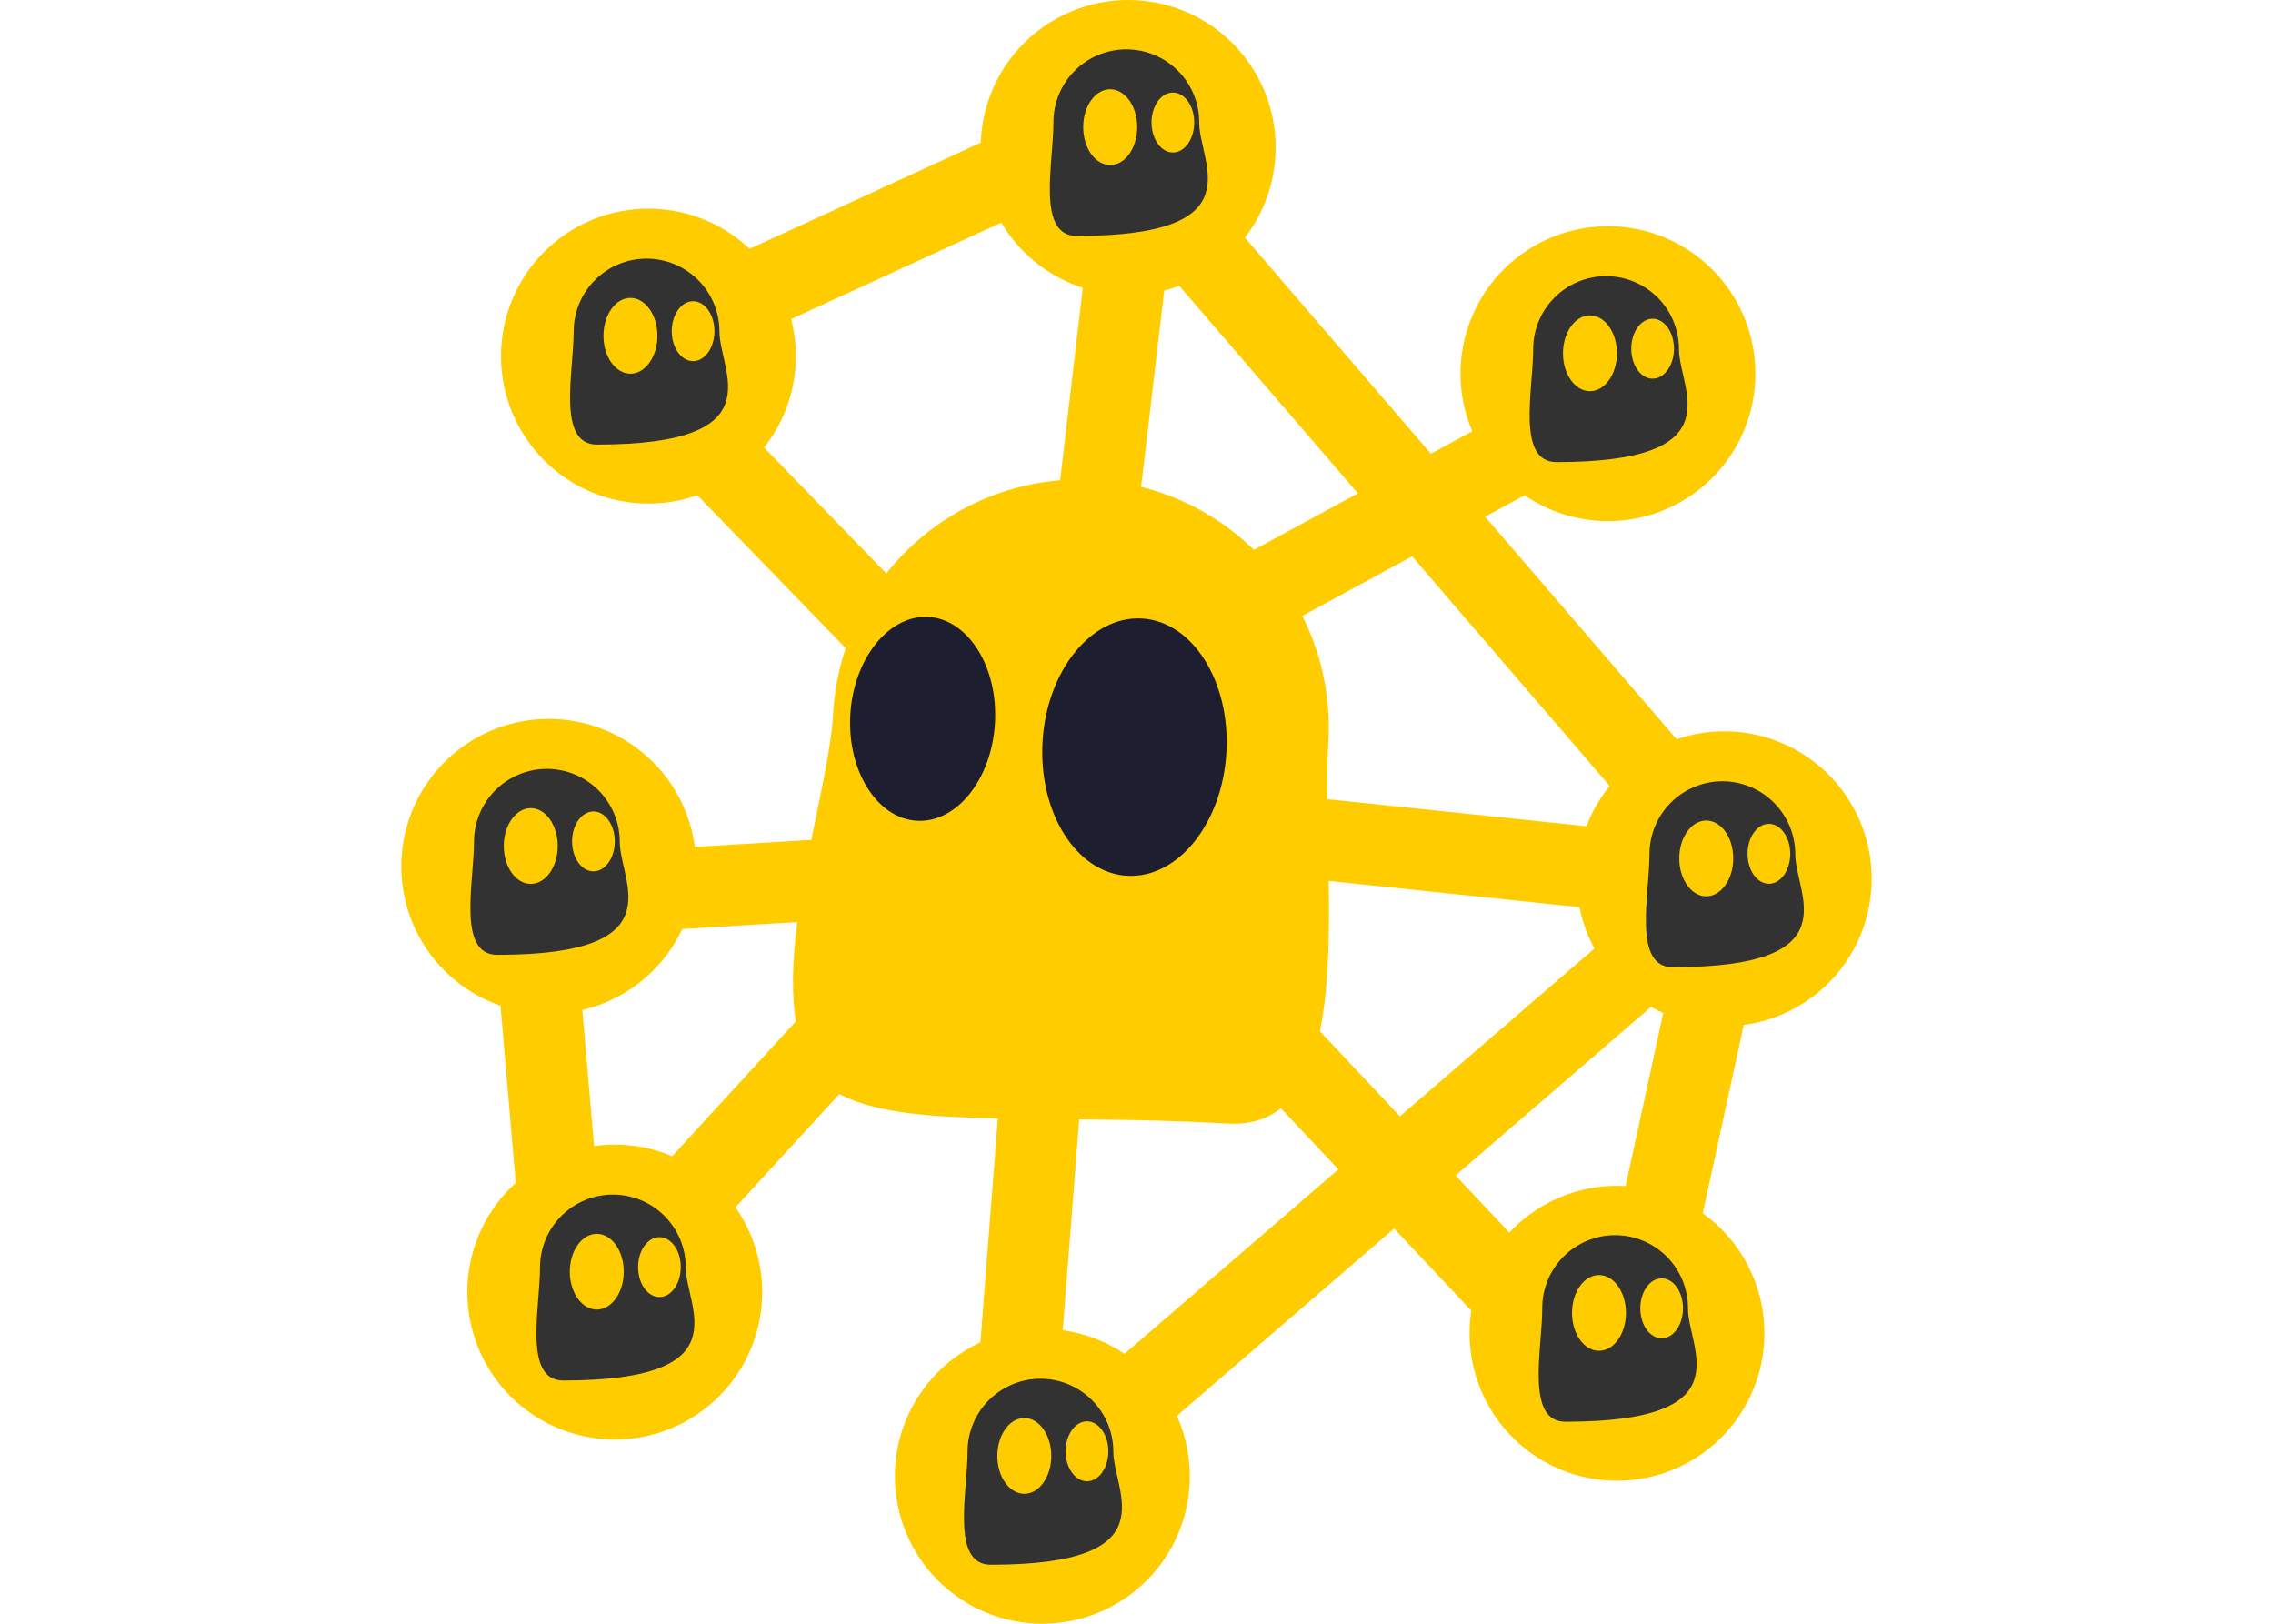 <svg width="112" height="80" viewBox="0 0 112 80" fill="none" xmlns="http://www.w3.org/2000/svg">
<path d="M56.034 8.509L53.56 29.552" stroke="#FFCC00" stroke-width="4" stroke-miterlimit="10" stroke-linecap="round"/>
<path d="M80.381 19.273L58.625 31.079" stroke="#FFCC00" stroke-width="4" stroke-miterlimit="10" stroke-linecap="round"/>
<path d="M86.109 43.549L57.791 40.59" stroke="#FFCC00" stroke-width="4" stroke-miterlimit="10" stroke-linecap="round"/>
<path d="M79.264 68.847L56.74 44.911" stroke="#FFCC00" stroke-width="4" stroke-miterlimit="10" stroke-linecap="round"/>
<path d="M49.758 73.304L51.802 47.043" stroke="#FFCC00" stroke-width="4" stroke-miterlimit="10" stroke-linecap="round"/>
<path d="M27.037 66.553L44.937 47.043" stroke="#FFCC00" stroke-width="4" stroke-miterlimit="10" stroke-linecap="round"/>
<path d="M27.068 44.16L47.498 42.932" stroke="#FFCC00" stroke-width="4" stroke-miterlimit="10" stroke-linecap="round"/>
<path d="M30.734 17.792L47.498 35.068" stroke="#FFCC00" stroke-width="4" stroke-miterlimit="10" stroke-linecap="round"/>
<path d="M32.393 16.543L56.74 5.369" stroke="#FFCC00" stroke-width="4" stroke-miterlimit="10" stroke-linecap="round"/>
<path d="M55.623 8.13L86.111 43.549" stroke="#FFCC00" stroke-width="4" stroke-miterlimit="10" stroke-linecap="round"/>
<path d="M80.381 66.553L85.404 43.475" stroke="#FFCC00" stroke-width="4" stroke-miterlimit="10" stroke-linecap="round"/>
<path d="M28.076 65.936L26.154 43.549" stroke="#FFCC00" stroke-width="4" stroke-miterlimit="10" stroke-linecap="round"/>
<path d="M50.473 73.598L85.404 43.475" stroke="#FFCC00" stroke-width="4" stroke-miterlimit="10" stroke-linecap="round"/>
<path d="M41.049 35.232C40.784 39.83 36.879 50.227 40.838 53.586C43.962 55.765 50.854 54.802 60.475 55.357C67.206 55.745 65.062 43.373 65.449 36.641C65.554 35.039 65.343 33.433 64.827 31.913C64.311 30.393 63.501 28.99 62.442 27.783C61.384 26.577 60.098 25.59 58.659 24.88C57.219 24.171 55.654 23.751 54.053 23.646C52.451 23.541 50.844 23.753 49.325 24.269C47.805 24.785 46.401 25.595 45.195 26.653C43.988 27.712 43.002 28.997 42.292 30.437C41.582 31.876 41.163 33.441 41.058 35.043C41.055 35.074 41.053 35.106 41.052 35.137L41.046 35.233" fill="#FFCC00"/>
<path d="M56.266 30.473C53.766 30.329 51.572 33.06 51.372 36.55C51.172 40.039 53.037 43.005 55.537 43.149C58.038 43.294 60.229 40.565 60.429 37.072C60.63 33.579 58.765 30.616 56.266 30.473ZM45.753 30.395C43.798 30.282 42.058 32.445 41.898 35.211C41.739 37.977 43.22 40.325 45.175 40.438C47.147 40.552 48.868 38.388 49.027 35.622C49.186 32.857 47.708 30.509 45.753 30.396V30.395Z" fill="#1D1E2F"/>
<path d="M62.857 7.265C62.856 5.338 62.09 3.49 60.728 2.127C59.365 0.765 57.517 -0 55.59 3.53477e-08C53.663 0 51.815 0.766 50.452 2.128C49.09 3.491 48.324 5.339 48.324 7.266C48.324 9.193 49.09 11.041 50.452 12.404C51.815 13.767 53.663 14.532 55.59 14.532C57.517 14.533 59.365 13.767 60.728 12.405C62.09 11.043 62.856 9.195 62.857 7.268V7.265Z" fill="#FFCC00"/>
<path d="M59.09 6.054C59.094 5.58 59.004 5.11 58.825 4.67C58.647 4.231 58.383 3.831 58.049 3.495C57.715 3.158 57.318 2.891 56.88 2.708C56.442 2.526 55.973 2.432 55.498 2.432C55.024 2.432 54.555 2.526 54.117 2.708C53.679 2.891 53.282 3.158 52.948 3.495C52.614 3.831 52.35 4.231 52.171 4.67C51.993 5.11 51.903 5.58 51.907 6.054V6.054C51.907 8.037 51.067 11.624 53.053 11.624C61.902 11.624 59.09 8.037 59.09 6.054ZM54.705 8.13C53.969 8.13 53.375 7.294 53.375 6.264C53.375 5.233 53.968 4.399 54.705 4.399C55.441 4.399 56.035 5.234 56.035 6.265C56.035 7.295 55.438 8.131 54.706 8.131L54.705 8.13ZM57.792 7.513C57.211 7.513 56.74 6.852 56.74 6.036C56.74 5.22 57.211 4.56 57.792 4.56C58.372 4.56 58.844 5.22 58.844 6.036C58.844 6.852 58.373 7.513 57.792 7.513V7.513Z" fill="#323232"/>
<path d="M39.216 17.544C39.215 15.617 38.45 13.769 37.087 12.406C35.724 11.044 33.876 10.279 31.949 10.279C30.022 10.279 28.174 11.045 26.812 12.408C25.449 13.77 24.684 15.618 24.684 17.545C24.684 19.472 25.449 21.32 26.812 22.683C28.174 24.046 30.022 24.811 31.949 24.811C33.876 24.812 35.724 24.046 37.087 22.684C38.45 21.322 39.215 19.474 39.216 17.547V17.544Z" fill="#FFCC00"/>
<path d="M35.45 16.333C35.45 15.381 35.071 14.467 34.398 13.794C33.724 13.12 32.81 12.742 31.858 12.742C30.905 12.742 29.992 13.12 29.318 13.794C28.645 14.467 28.266 15.381 28.266 16.333V16.333C28.266 18.316 27.426 21.904 29.412 21.904C38.261 21.903 35.45 18.316 35.45 16.333ZM31.064 18.41C30.329 18.41 29.734 17.574 29.734 16.543C29.734 15.513 30.329 14.677 31.064 14.677C31.8 14.677 32.393 15.513 32.393 16.543C32.393 17.574 31.796 18.41 31.064 18.41ZM34.151 17.792C33.571 17.792 33.1 17.132 33.1 16.316C33.1 15.5 33.571 14.84 34.151 14.84C34.732 14.84 35.204 15.5 35.204 16.316C35.204 17.132 34.733 17.792 34.151 17.792V17.792Z" fill="#323232"/>
<path d="M37.558 63.657C37.557 61.73 36.791 59.882 35.429 58.52C34.066 57.157 32.218 56.392 30.291 56.392C28.364 56.392 26.516 57.158 25.153 58.521C23.791 59.883 23.025 61.731 23.025 63.658C23.025 65.585 23.791 67.433 25.153 68.796C26.516 70.159 28.364 70.924 30.291 70.924C32.218 70.925 34.066 70.159 35.429 68.797C36.791 67.435 37.557 65.587 37.558 63.66V63.657Z" fill="#FFCC00"/>
<path d="M33.791 62.446C33.791 61.494 33.413 60.58 32.739 59.907C32.066 59.233 31.152 58.855 30.2 58.855C29.247 58.855 28.334 59.233 27.66 59.907C26.986 60.58 26.608 61.494 26.608 62.446V62.446C26.608 64.429 25.768 68.017 27.754 68.017C36.603 68.016 33.791 64.429 33.791 62.446ZM29.406 64.522C28.67 64.522 28.076 63.687 28.076 62.656C28.076 61.626 28.67 60.79 29.406 60.79C30.141 60.79 30.734 61.626 30.734 62.656C30.734 63.687 30.138 64.522 29.406 64.522ZM32.493 63.905C31.912 63.905 31.441 63.245 31.441 62.429C31.441 61.613 31.912 60.953 32.493 60.953C33.073 60.953 33.545 61.612 33.545 62.429C33.545 63.245 33.075 63.905 32.493 63.905H32.493Z" fill="#323232"/>
<path d="M86.942 65.688C86.942 63.761 86.176 61.913 84.814 60.55C83.451 59.188 81.603 58.423 79.676 58.423C77.749 58.423 75.901 59.189 74.538 60.552C73.176 61.914 72.41 63.762 72.41 65.689C72.41 67.616 73.176 69.464 74.538 70.827C75.901 72.19 77.749 72.955 79.676 72.955C81.603 72.956 83.451 72.19 84.814 70.828C86.176 69.466 86.942 67.618 86.942 65.691V65.688Z" fill="#FFCC00"/>
<path d="M83.176 64.478C83.18 64.003 83.09 63.533 82.911 63.094C82.733 62.654 82.469 62.255 82.135 61.918C81.801 61.581 81.404 61.314 80.966 61.132C80.528 60.949 80.059 60.855 79.584 60.855C79.11 60.855 78.641 60.949 78.203 61.132C77.765 61.314 77.368 61.581 77.034 61.918C76.7 62.255 76.436 62.654 76.257 63.094C76.079 63.533 75.989 64.003 75.993 64.478V64.478C75.993 66.46 75.153 70.048 77.139 70.048C85.988 70.048 83.176 66.46 83.176 64.478ZM78.79 66.553C78.055 66.553 77.46 65.718 77.46 64.687C77.46 63.657 78.055 62.821 78.79 62.821C79.526 62.821 80.119 63.657 80.119 64.687C80.119 65.718 79.523 66.553 78.79 66.553ZM81.878 65.936C81.297 65.936 80.826 65.276 80.826 64.46C80.826 63.643 81.297 62.984 81.878 62.984C82.459 62.984 82.93 63.644 82.93 64.46C82.93 65.275 82.46 65.936 81.878 65.936V65.936Z" fill="#323232"/>
<path d="M86.497 18.408C86.497 16.481 85.731 14.633 84.368 13.271C83.005 11.909 81.157 11.143 79.23 11.144C77.303 11.144 75.455 11.909 74.093 13.272C72.73 14.635 71.965 16.483 71.965 18.41C71.965 20.337 72.73 22.185 74.093 23.547C75.455 24.91 77.303 25.676 79.23 25.676C81.157 25.676 83.005 24.911 84.368 23.548C85.731 22.186 86.497 20.338 86.497 18.411V18.408Z" fill="#FFCC00"/>
<path d="M82.731 17.197C82.731 16.245 82.352 15.331 81.679 14.657C81.005 13.984 80.092 13.605 79.139 13.605C78.187 13.605 77.273 13.984 76.6 14.657C75.926 15.331 75.547 16.245 75.547 17.197V17.197C75.547 19.18 74.708 22.767 76.693 22.767C85.542 22.767 82.731 19.181 82.731 17.197ZM78.345 19.273C77.61 19.273 77.015 18.437 77.015 17.407C77.015 16.376 77.61 15.54 78.345 15.54C79.081 15.54 79.674 16.376 79.674 17.407C79.674 18.437 79.077 19.273 78.345 19.273ZM81.432 18.656C80.852 18.656 80.38 17.995 80.38 17.179C80.38 16.363 80.852 15.703 81.432 15.703C82.013 15.703 82.485 16.363 82.485 17.179C82.485 17.995 82.014 18.656 81.433 18.656H81.432Z" fill="#323232"/>
<path d="M92.228 43.294C92.227 41.367 91.462 39.52 90.099 38.157C88.736 36.795 86.888 36.03 84.961 36.03C83.034 36.03 81.186 36.796 79.823 38.158C78.461 39.521 77.695 41.369 77.695 43.296C77.695 45.223 78.461 47.071 79.823 48.434C81.186 49.796 83.034 50.562 84.961 50.562C86.888 50.562 88.736 49.797 90.099 48.435C91.462 47.072 92.227 45.224 92.228 43.297V43.294Z" fill="#FFCC00"/>
<path d="M88.462 42.084C88.462 41.131 88.083 40.218 87.409 39.544C86.736 38.871 85.822 38.492 84.87 38.492C83.917 38.492 83.004 38.871 82.33 39.544C81.656 40.218 81.278 41.131 81.278 42.084C81.278 44.067 80.438 47.654 82.424 47.654C91.273 47.653 88.462 44.067 88.462 42.084ZM84.076 44.16C83.34 44.16 82.746 43.324 82.746 42.294C82.746 41.263 83.34 40.427 84.076 40.427C84.811 40.427 85.406 41.263 85.406 42.294C85.406 43.324 84.809 44.16 84.077 44.16H84.076ZM87.163 43.543C86.582 43.543 86.111 42.882 86.111 42.066C86.111 41.25 86.582 40.59 87.163 40.59C87.743 40.59 88.215 41.25 88.215 42.066C88.215 42.883 87.745 43.543 87.163 43.543H87.163Z" fill="#323232"/>
<path d="M58.626 72.733C58.626 70.805 57.86 68.958 56.497 67.595C55.134 66.233 53.286 65.468 51.359 65.468C49.432 65.468 47.584 66.234 46.222 67.596C44.859 68.959 44.094 70.807 44.094 72.734C44.094 74.661 44.859 76.509 46.222 77.872C47.584 79.234 49.432 80 51.359 80C53.286 80 55.134 79.235 56.497 77.873C57.86 76.51 58.626 74.662 58.626 72.735V72.733Z" fill="#FFCC00"/>
<path d="M54.86 71.522C54.86 70.57 54.481 69.656 53.808 68.982C53.134 68.309 52.221 67.93 51.268 67.93C50.316 67.93 49.402 68.309 48.728 68.982C48.055 69.656 47.676 70.57 47.676 71.522C47.676 73.505 46.837 77.092 48.822 77.092C57.671 77.091 54.86 73.505 54.86 71.522ZM50.474 73.598C49.739 73.598 49.144 72.762 49.144 71.732C49.144 70.701 49.739 69.865 50.474 69.865C51.21 69.865 51.803 70.701 51.803 71.732C51.803 72.762 51.206 73.598 50.474 73.598ZM53.561 72.981C52.981 72.981 52.509 72.32 52.509 71.504C52.509 70.688 52.981 70.028 53.561 70.028C54.142 70.028 54.614 70.688 54.614 71.504C54.614 72.32 54.143 72.981 53.562 72.981H53.561Z" fill="#323232"/>
<path d="M34.304 42.684C34.303 40.757 33.538 38.909 32.175 37.546C30.812 36.184 28.964 35.419 27.037 35.419C25.11 35.419 23.262 36.185 21.899 37.547C20.537 38.91 19.771 40.758 19.771 42.685C19.771 44.612 20.537 46.46 21.899 47.823C23.262 49.185 25.11 49.951 27.037 49.951C28.964 49.952 30.812 49.186 32.175 47.824C33.538 46.461 34.303 44.614 34.304 42.687V42.684Z" fill="#FFCC00"/>
<path d="M30.538 41.473C30.538 40.521 30.159 39.607 29.485 38.934C28.812 38.26 27.898 37.882 26.946 37.882C25.993 37.882 25.08 38.26 24.406 38.934C23.733 39.607 23.354 40.521 23.354 41.473V41.473C23.354 43.456 22.514 47.044 24.5 47.044C33.349 47.043 30.538 43.456 30.538 41.473ZM26.152 43.549C25.417 43.549 24.822 42.714 24.822 41.683C24.822 40.652 25.417 39.817 26.152 39.817C26.888 39.817 27.48 40.652 27.48 41.683C27.48 42.714 26.884 43.549 26.152 43.549V43.549ZM29.24 42.932C28.659 42.932 28.188 42.272 28.188 41.456C28.188 40.64 28.659 39.979 29.24 39.979C29.821 39.979 30.292 40.639 30.292 41.456C30.292 42.272 29.821 42.932 29.24 42.932Z" fill="#323232"/>
</svg>
